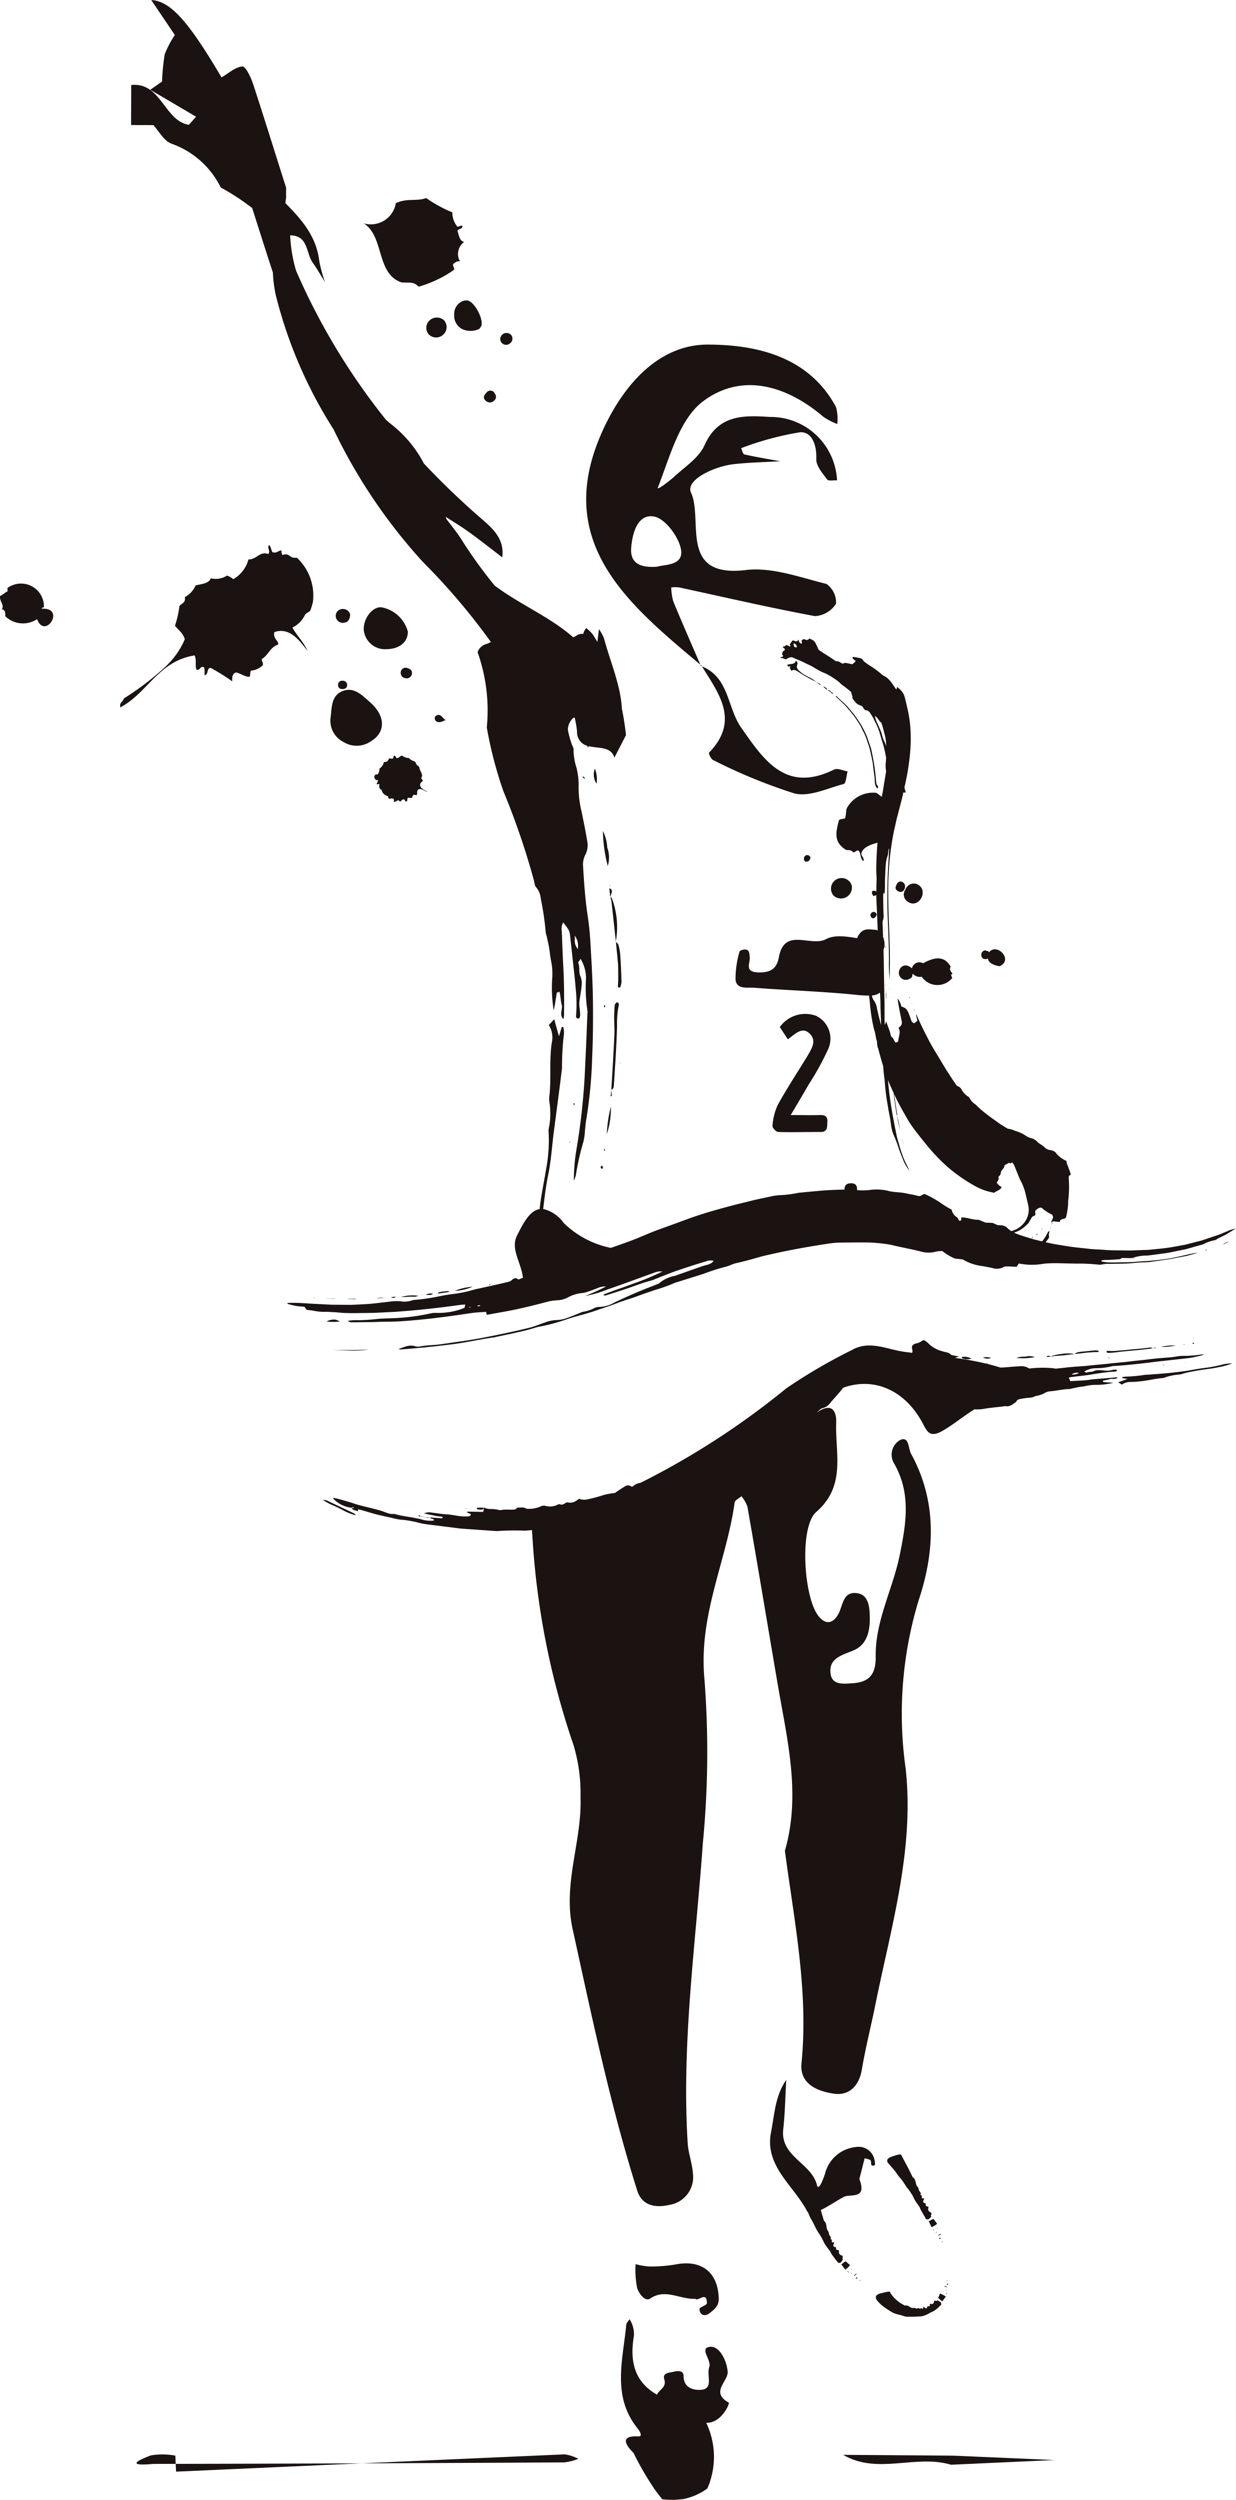 <svg xmlns="http://www.w3.org/2000/svg" xmlns:xlink="http://www.w3.org/1999/xlink" width="107.275" height="216.857" viewBox="0 0 107.275 216.857"><defs><clipPath id="a"><rect width="107.275" height="216.857" fill="none"></rect></clipPath></defs><g clip-path="url(#a)"><path d="M38.326,26.377a1.763,1.763,0,0,1-1.421.038,1.3,1.3,0,0,1-.749-1.282A1.19,1.19,0,0,1,36.808,24a.849.849,0,0,1,.476-.093c.611.046,1.481,1.679,1.208,2.248a1.55,1.55,0,0,1-.167.225" transform="translate(3.265 2.158)" fill="#1a1311"></path><path d="M35.475,25.505a.881.881,0,0,1-.051,1.228.905.905,0,0,1-1.3-.029.882.882,0,0,1,.121-1.215.929.929,0,0,1,1.232.016" transform="translate(3.064 2.281)" fill="#1a1311"></path><path d="M39.386,31.208c.185.24.3.5.011.752a.517.517,0,0,1-.769-.058c-.217-.229-.076-.45.111-.64a.417.417,0,0,1,.647-.055" transform="translate(3.478 2.806)" fill="#1a1311"></path><path d="M40.784,26.682a.512.512,0,0,1-.157.741.505.505,0,0,1-.616-.8.551.551,0,0,1,.773.06" transform="translate(3.595 2.392)" fill="#1a1311"></path><path d="M26.312,57.325c.118-.862.035-1.906,1.01-2.318,1.01-.428,1.741.352,2.42.953,1.364,1.2,1.376,2.615.049,3.405a2.153,2.153,0,0,1-2.329.057,2.065,2.065,0,0,1-1.15-2.1" transform="translate(2.375 4.956)" fill="#1a1311"></path><path d="M30.909,51.953a1.85,1.85,0,0,1-1.954-1.709c-.026-.97.741-1.96,1.5-1.932a2.923,2.923,0,0,1,2.327,2.105c.029.9-.738,1.532-1.872,1.535" transform="translate(2.615 4.363)" fill="#1a1311"></path><path d="M27.982,48.961c-.039.431-.212.672-.594.686a.6.6,0,1,1-.008-1.194.62.62,0,0,1,.6.508" transform="translate(2.413 4.375)" fill="#1a1311"></path><path d="M32.4,53.13c.292.07.518.224.475.519a.464.464,0,0,1-.593.378.449.449,0,0,1-.384-.439.428.428,0,0,1,.5-.458" transform="translate(2.88 4.798)" fill="#1a1311"></path><path d="M27.7,54.574c-.034.251-.229.319-.446.309a.338.338,0,0,1-.341-.406c.02-.251.216-.333.436-.316a.372.372,0,0,1,.351.413" transform="translate(2.431 4.891)" fill="#1a1311"></path><path d="M35.581,57.3a2.236,2.236,0,0,1-.437.191c-.215.045-.438.017-.524-.219A.3.3,0,0,1,34.659,57c.266-.226.476-.1.662.129a1.591,1.591,0,0,0,.234.208l.026-.031" transform="translate(3.125 5.136)" fill="#1a1311"></path><path d="M14.3,196.775q16.863-.759,33.729-1.5a3.651,3.651,0,0,1,1.19.39,5.14,5.14,0,0,1-1.21.307q-17.831.1-35.663.132c-.111,0-3.11.342-.233-.739a6.063,6.063,0,0,1,2.125.02q.031.7.063,1.389" transform="translate(0.981 17.633)" fill="#1a1311"></path><path d="M76.483,196.172c-3.078-.923-6.36.894-9.366-.859l9.235.068c.22,0,.44.008.662.017l8.457.365q-4.489.2-8.988.409" transform="translate(6.061 17.637)" fill="#1a1311"></path><path d="M68.718,171.309a3.071,3.071,0,0,0-2.649,2.309c-.4,1.224-.631,1.273-.687,1.03-.448-1.954-3.2-2.485-2.939-4.867.155-1.427.181-2.869.264-4.3-.965,1.362-1.021,3.008-1.325,4.55-.575,2.915,1.966,4.616,3.115,6.812a.348.348,0,0,0,.088.108c.068.157.124.316.2.469a8.861,8.861,0,0,1,.449.849,3.157,3.157,0,0,0,.307.521c.1.158.2.317.285.48s.146.317.237.468c.137.2.281.4.436.591.01.013.017.028.026.043a2.31,2.31,0,0,0,.12.224,6.882,6.882,0,0,0,.451.6c.069.076.061.213.335.14.119-.154.262-.319.154-.322-.032,0,.02-.062.017-.084-.011-.075.027-.182-.055-.207-.191-.057-.3-.169-.266-.371.013-.068-.015-.113-.112-.113s-.134-.043-.138-.1.019-.15-.083-.161c-.17-.017-.191-.118-.122-.262.032-.065.085-.146-.017-.138-.179.013-.171-.067-.142-.157.015-.047-.017-.071-.041-.1s-.093-.011-.078-.044c.1-.221-.144-.288-.138-.466a.4.4,0,0,0-.1-.246c-.179-.255-.039-.617-.316-.838-.011-.01-.01-.023-.014-.034-.048-.137-.09-.277-.129-.418s-.085-.279-.119-.421l-.023-.084c.656-.317,1.436-.843,2-1.143.53-.279,2.047.268,1.343-1.544.119-.467.288-1.133.457-1.8a3.792,3.792,0,0,1,.461.13c.217.093-.082.673.416.464.06-.025,0-.456-.08-.666a1.4,1.4,0,0,0-1.584-.9" transform="translate(5.535 14.943)" fill="#1a1311"></path><path d="M56.142,184.037c.026.594.524.652.871.366.371-.306.813-.582.8-1.269-.058-2.279-1.488-3.415-3.779-2.957a12.623,12.623,0,0,1-2.272.17,6.323,6.323,0,0,1-1.166-.2,8.1,8.1,0,0,0,.136,2.084c.134.413.668,1.21,1.128.9,1.328-.9,2.537.081,3.932.021.185.281,1.007-.724.988.386,0,.171-.642.343-.636.5" transform="translate(4.569 16.262)" fill="#1a1311"></path><path d="M58.692,189.062c-.1-1.039-.738-2.221-1.518-2.147-1.009.095.145,1.142-.079,1.756-.24.661.313,1.707-.485,1.936-.36.1-1.754.152-1.746-1.175,0-.473-.5-.44-.837-.357-.37.089-1.014.076-.837.657.222.728-.451.882-.629,1.333-2.031-1.144-2.356-3-2.011-5.059a2.362,2.362,0,0,0-.372-1.483c-.1.159-.273.312-.288.479-.287,3.067-1.267,6.213.99,9,.161.2.468.7.078.684-2.174-.117-.464,1.374-.425,1.459a25.429,25.429,0,0,0,1.682,2.923c.238.376.528.719.8,1.074a9.769,9.769,0,0,0,1.1.046c.122,0,.756-.076.643-.046a5.389,5.389,0,0,0,2.172-.937,6.849,6.849,0,0,0-.1-5.7c1.305.065,2.069-1.683,1.956-1.748-1.646-.926-.015-1.843-.094-2.705m-2.949,3.257a3.948,3.948,0,0,0-.558-.262,3.948,3.948,0,0,1,.558.262,2.586,2.586,0,0,1,.707.585,2.586,2.586,0,0,0-.707-.585m.776.678a2.583,2.583,0,0,1,.23.366,2.583,2.583,0,0,0-.23-.366" transform="translate(4.464 16.663)" fill="#1a1311"></path><path d="M71.4,88.781v0l.121.6c.052.206.108.427.171.68-.047-.258-.092-.483-.137-.691a3.647,3.647,0,0,0-.156-.592h0Z" transform="translate(6.447 8.017)" fill="#1a1311"></path><rect width="0.008" height="0.482" transform="translate(78.28 98.766) rotate(-15.945)" fill="#1a1311"></rect><path d="M70.545,78.907a1.766,1.766,0,0,0,.008.665c0-.309-.005-.487-.008-.665" transform="translate(6.368 7.126)" fill="#1a1311"></path><path d="M70.488,75.459c-.015-.114-.026-.2-.038-.278-.022.189-.022.189.038.278" transform="translate(6.361 6.789)" fill="#1a1311"></path><rect width="0.006" height="0.326" transform="translate(76.734 80.479)" fill="#1a1311"></rect><rect width="0.202" height="0.006" transform="translate(77.22 85.912) rotate(-89.069)" fill="#1a1311"></rect><path d="M72.175,91.83v-.016l-.014-.026Z" transform="translate(6.516 8.289)" fill="#1a1311"></path><path d="M70.519,78.331l-.011.046.016.1a.3.3,0,0,0,.007-.052.855.855,0,0,0-.012-.09" transform="translate(6.367 7.074)" fill="#1a1311"></path><path d="M70.842,79.355l-.005-.05-.009.044.014.059Z" transform="translate(6.396 7.161)" fill="#1a1311"></path><path d="M70.414,74.657l0-.048-.024-.009a.344.344,0,0,0,0,.05c0,.007.01,0,.015.007" transform="translate(6.357 6.737)" fill="#1a1311"></path><path d="M67,55.862a6.229,6.229,0,0,1,.533.54l.576.695c.169.249.337.5.5.754.11.173.188.365.281.548s.184.367.259.559.131.391.2.587a4.3,4.3,0,0,1,.173.593q.095.446.191.892c.056.3.075.606.118.908.019.152.04.3.064.452l.029.461a.847.847,0,0,0,.22.562c.08-.155.086-.167.015-.25a.482.482,0,0,1-.111-.282c-.016-.165-.041-.327-.047-.491a18.449,18.449,0,0,0-.3-1.963c-.038-.179-.069-.36-.118-.534l-.177-.517-.179-.516-.229-.494-.038-.077-.178-.334c-.056-.112-.136-.212-.2-.318-.141-.207-.28-.414-.421-.624-.136-.161-.274-.323-.411-.486l-.2-.241c-.072-.077-.152-.149-.226-.225-.107-.106-.221-.2-.333-.3-.055-.05-.109-.1-.161-.155a2.018,2.018,0,0,1-.164-.157.156.156,0,0,0-.155-.062.774.774,0,0,0,.068.081l.218.2c.069.069.138.135.212.2" transform="translate(6.005 5.001)" fill="#1a1311"></path><path d="M63.468,52.59c-.032.005-.043.005-.048.01a.1.1,0,0,0-.033.034c-.064.159-.209.2-.4.221a2.29,2.29,0,0,0-.289.055c-.012,0-.019.022-.035.044l.094.12c.081.012.129-.065.192.01l-.074.1c.057.086.1.165.158.262.177-.147.361-.062.543.049.039.024.077.051.117.076.173.11.34.228.52.322.218.123.438.242.66.361a.349.349,0,0,0,.074.039,1.2,1.2,0,0,1,.4.242c.053.039.106.077.16.113.01.008.029,0,.067,0-.031-.033-.049-.067-.074-.076a2.249,2.249,0,0,1-.517-.327,2.912,2.912,0,0,0-.461-.267,2.188,2.188,0,0,1-.207-.108,2.108,2.108,0,0,1-.2-.112,3.177,3.177,0,0,1-.367-.277c-.191-.159-.306-.331-.216-.554a.294.294,0,0,0-.068-.336" transform="translate(5.659 4.749)" fill="#1a1311"></path><path d="M65.834,54.9h0" transform="translate(5.945 4.957)" fill="#1a1311"></path><path d="M66.229,55.165c.038.034.083.062.124.093a.1.1,0,0,0-.029-.1,1.146,1.146,0,0,1-.214-.169c-.086-.094-.124-.1-.276-.094a.271.271,0,0,1,.093.027,3.452,3.452,0,0,1,.3.242" transform="translate(5.945 4.957)" fill="#1a1311"></path><path d="M65.83,54.9h0" transform="translate(5.945 4.957)" fill="#1a1311"></path><path d="M65.561,54.6c0,.027-.01.038-.007.043a1,1,0,0,0,.073.078l.228.2c0-.188-.173-.222-.294-.316" transform="translate(5.92 4.931)" fill="#1a1311"></path><path d="M48.662,86.7h0v0" transform="translate(4.394 7.83)" fill="#1a1311"></path><path d="M48.89,86.873c.109-1.7.23-3.4.271-5.1a8.349,8.349,0,0,1,.136-1.72c.023-.1.073-.237-.153-.317-.058.072-.176.153-.184.242-.034.362-.049.727-.05,1.09,0,.484.038.968.019,1.45-.071,1.606-.164,3.21-.268,4.817.225-.083.217-.285.229-.459" transform="translate(4.394 7.2)" fill="#1a1311"></path><path d="M49.4,75.987a3.95,3.95,0,0,0-.156-.8c-.027-.094-.136-.167-.214-.246q.09.937.179,1.87c0,.031.008.06.009.09.008.391.015.785.013,1.178,0,.241-.02.483-.027.725a.1.1,0,0,0,.033.076c.022.016.06.011.155.023a1.758,1.758,0,0,0,.121-.478q-.028-1.22-.112-2.438" transform="translate(4.427 6.767)" fill="#1a1311"></path><path d="M48.371,67.559a3.6,3.6,0,0,0-.378-1.446,12.754,12.754,0,0,0,.423,3.041,2.531,2.531,0,0,0-.045-1.6" transform="translate(4.334 5.97)" fill="#1a1311"></path><path d="M49.025,74.9l-.005.027,0,0,.012.012,0-.025,0-.017" transform="translate(4.426 6.764)" fill="#1a1311"></path><path d="M48.722,71.479c-.014-.044-.094-.07-.143-.1a1.917,1.917,0,0,1,.1.339q.193,1.753.384,3.505a7.1,7.1,0,0,0-.342-3.74" transform="translate(4.387 6.445)" fill="#1a1311"></path><path d="M48.577,71.373h0v0Z" transform="translate(4.387 6.445)" fill="#1a1311"></path><path d="M48.305,90.435a7.218,7.218,0,0,0,.353-2.393,11.408,11.408,0,0,0-.353,2.393" transform="translate(4.362 7.95)" fill="#1a1311"></path><path d="M47.507,62.46a2.56,2.56,0,0,0-.142-1.307,1.409,1.409,0,0,0,.142,1.307" transform="translate(4.269 5.522)" fill="#1a1311"></path><path d="M47.8,92.872l.116.171c.036-.04.106-.084.1-.122a.653.653,0,0,0-.083-.2l-.135.152" transform="translate(4.316 8.373)" fill="#1a1311"></path><path d="M46.557,61.987c.007-.024.027-.059.017-.07-.047-.055-.1-.1-.155-.154-.011.023-.023.045-.041.083l.179.141" transform="translate(4.188 5.577)" fill="#1a1311"></path><path d="M48.508,70.678l-.005,0,.082.76c.045-.141.095-.279.131-.422a.262.262,0,0,0-.207-.334" transform="translate(4.38 6.382)" fill="#1a1311"></path><path d="M48.577,71.373h0v0" transform="translate(4.387 6.445)" fill="#1a1311"></path><path d="M48.1,91.566c.024-.008.069-.017.068-.024a.883.883,0,0,0-.026-.128.281.281,0,0,0-.067.021.922.922,0,0,0,.025.131" transform="translate(4.341 8.255)" fill="#1a1311"></path><path d="M48.712,87.26l-.047-.55c-.016.183-.034.365-.051.548Z" transform="translate(4.39 7.83)" fill="#1a1311"></path><path d="M48.662,86.706v0" transform="translate(4.394 7.83)" fill="#1a1311"></path><path d="M45.376,90.914a1.03,1.03,0,0,0,.025-.123l-.074.12c.017,0,.048.008.049,0" transform="translate(4.093 8.199)" fill="#1a1311"></path><path d="M48.174,79.971l-.112.06.063.129c.022-.014.061-.027.062-.043a.837.837,0,0,0-.013-.146" transform="translate(4.34 7.222)" fill="#1a1311"></path><path d="M48.582,70.383l-.017,0L48.5,70.7l0,0Z" transform="translate(4.38 6.355)" fill="#1a1311"></path><path d="M45.661,87.8a.883.883,0,0,0,.014.153c.022-.014.063-.028.064-.046a.953.953,0,0,0-.014-.156c-.023.016-.063.032-.064.049" transform="translate(4.123 7.924)" fill="#1a1311"></path><path d="M49.4,84.605l-.019-.077-.039.069Z" transform="translate(4.456 7.633)" fill="#1a1311"></path><path d="M26.554,109.221l.376.02c.318.017.633.06.953.07l.53.015.531-.005,1.063-.013c.709-.012,1.416-.062,2.126-.092,1.92-.129,3.838-.338,5.749-.606.131-.021.263-.021.436-.033l-.068.285a5.8,5.8,0,0,1-2.03.436c-.181.013-.362,0-.544.005a1.569,1.569,0,0,0-.329.033,18.438,18.438,0,0,1-3.569.436c-.367.016-.738.017-1.1.057-.523.061-1.049.095-1.579.108a4.72,4.72,0,0,0-.978.057.5.5,0,0,0,.387.126l1.218-.014.611-.005.608-.023c.553-.024,1.11,0,1.663-.041,2.067-.129,4.12-.4,6.163-.707.456-.073.907-.085,1.351-.116.025.094.043.164.068.256l1.194-.215c1.306-.22,2.591-.531,3.865-.866a4.509,4.509,0,0,1,1.011-.179,2.092,2.092,0,0,0,.971-.255,3.169,3.169,0,0,1,1.235-.375,1.628,1.628,0,0,0,.4-.086c.3-.1.6-.209.9-.326a1.573,1.573,0,0,1,.764-.156,17.9,17.9,0,0,1-1.818.825,10.137,10.137,0,0,0,1.957-.569c1.405-.486,2.788-1,4.178-1.5a1.274,1.274,0,0,1,.578-.052,21.9,21.9,0,0,1-2.556,1.057c-.836.326-1.707.588-2.594.963.108.035.166.075.2.063.656-.208,1.309-.415,1.956-.635s1.277-.474,1.942-.644a1.932,1.932,0,0,0,.258-.084c.648-.259,1.289-.521,1.946-.758.874-.3,1.762-.584,2.647-.852a1.117,1.117,0,0,1,.652-.036.951.951,0,0,1-.579.343c-.283.076-.559.169-.835.267l-1.966.693a2.858,2.858,0,0,0-1.336.628.677.677,0,0,1-.236.113l-.506.2c-1.053.4-2.077.859-3.094,1.335a2.882,2.882,0,0,1-1.421.419.849.849,0,0,0-.389.1,3.089,3.089,0,0,1-.97.319,1.986,1.986,0,0,0-.381.145c-.383.15-.764.313-1.158.439a2.549,2.549,0,0,1-.741.13,3.139,3.139,0,0,0-1.01.207c-.483.161-.952.364-1.45.482-1.324.322-2.663.6-4.017.859-.609.11-1.215.219-1.832.3l-1.776.255c-.611.09-1.222.068-1.834.2a.959.959,0,0,1-.409-.036,1.272,1.272,0,0,0-.7.005c-.225.059-.437.146-.654.225-.012,0-.009.029-.013.046a.951.951,0,0,0,.135.01c1.493-.109,2.98-.257,4.448-.446,1.232-.149,2.435-.436,3.65-.6.093-.013.183-.043.276-.062l1.216-.255,1.2-.273c.2-.047.407-.111.611-.167s.4-.13.606-.169a16.053,16.053,0,0,0,2.359-.625c.8-.281,1.642-.454,2.449-.732.713-.246,1.43-.473,2.127-.746.484-.19.99-.317,1.476-.5.569-.213,1.138-.407,1.712-.6a13.941,13.941,0,0,0,1.7-.616,1.085,1.085,0,0,1,.131-.038l2.314-.725a18.22,18.22,0,0,1,1.915-.615,3.615,3.615,0,0,0,.5-.172,2.968,2.968,0,0,1,.376-.133c.476-.1.94-.226,1.4-.35s.923-.27,1.393-.369c1.727-.4,3.463-.716,5.215-.977a8.191,8.191,0,0,1,1-.1q1.143-.015,2.282-.012a10.952,10.952,0,0,1,1.136.061,10.763,10.763,0,0,1,1.122.158c.833.206,1.677.347,2.5.559a2.484,2.484,0,0,0,1.216.053,2.082,2.082,0,0,1,.692-.081,4.663,4.663,0,0,0,1.086.647l.69.078a4.146,4.146,0,0,0,1.631.565c.3.053.6.106.916.171a1.273,1.273,0,0,0,.9-.029c.119-.111.353-.114.685-.094.181.012.354.014.543.022.063-.1.122-.193.182-.286a5.81,5.81,0,0,0,1.946.057,4.852,4.852,0,0,1,.72-.07c.262-.013.544-.017.838-.009.507.013,1.006.029,1.524.033a15.476,15.476,0,0,1,1.871.088,1.091,1.091,0,0,0,.373-.024,2.724,2.724,0,0,1,.695-.039c.3-.011.612-.013.917-.019s.629-.013.941-.045.626-.058.951-.067c.208-.009.417-.015.621-.039l.614-.085c.271-.036.538-.082.809-.116.395-.056.784-.144,1.174-.214l.584-.11.574-.155c.131-.036.251-.086.376-.13-.214.035-.424.072-.628.116s-.4.095-.593.134c-.5.111-1.005.233-1.522.307s-1.041.125-1.567.17c-.388.019-.773.048-1.16.075-.372.035-.745.033-1.119.04s-.75.021-1.126.009a4.44,4.44,0,0,1-.576-.071c-.045-.009-.1-.088-.057-.1a1.532,1.532,0,0,1,.353-.041c.426,0,.856-.04,1.268-.069.062-.038.1-.1.168-.1.15,0,.3,0,.454.007.1,0,.2,0,.3,0,.036,0,.072,0,.108,0h0l-.012.005.034-.007h-.01a3.523,3.523,0,0,1,1.2-.214l.254-.017.252-.033.5-.067c.334-.049.671-.079,1-.143l.983-.2c.162-.035.327-.061.488-.1l.48-.136c.33-.094.657-.191.99-.279a3.458,3.458,0,0,1,.994-.355.6.6,0,0,0,.2-.088,1.2,1.2,0,0,1,.275-.148c.1-.051.2-.1.311-.152.225-.11.424-.241.627-.363.131-.079.253-.159.433-.274-.218.063-.39.1-.546.161l-.86.36c-.293.1-.592.2-.888.3l-.648.219-.665.168-.667.171c-.221.064-.452.086-.679.132a15.7,15.7,0,0,1-1.574.239l-.837.085c-.279.033-.564.027-.846.043l-.848.033c-.285.005-.57-.007-.855-.008-.462-.007-.925,0-1.39-.04s-.93-.043-1.4-.094c-.657-.075-1.317-.129-1.976-.241l-.97-.156c-.286-.05-.57-.116-.853-.179.078-.1.16-.2.236-.3a.319.319,0,0,0,.045-.3.327.327,0,0,1,.017-.167c.013-.072.029-.142.044-.212a.34.34,0,0,0-.181.176,3.23,3.23,0,0,1-.469.73c-.252-.059-.5-.119-.751-.186q-.471-.136-.933-.286a6.378,6.378,0,0,1-.753-.283,2.567,2.567,0,0,0,1.066-.648,1.045,1.045,0,0,0,.166-.152c.107-.161.2-.338.3-.5a.3.3,0,0,1,.189-.152c.125-.024.153-.118.125-.273a.283.283,0,0,1,.037-.216c.043-.061.125-.086.179-.138a.379.379,0,0,1,.339-.08,3.294,3.294,0,0,0,.909.594c.085.148.093.236.068.3a2.528,2.528,0,0,1-.124.263c-.019.035,0,.084.063.164v0c-.014-.087.019-.131.084-.142a.288.288,0,0,1,.075,0c.13.014.265.036.391.047.049,0,.114.014.117-.023.01-.194.2-.208.355-.252.1-.027.172-.071.191-.172a6.36,6.36,0,0,0,.17-1.16c0-.1,0-.2.01-.289A9.631,9.631,0,0,0,90.7,97.74a1.037,1.037,0,0,1,0-.268c.007-.046.026-.087.07-.1.114-.023.117-.133.029-.3a6.909,6.909,0,0,0-.27-.719c-.023-.038,0-.061-.009-.095s-.021-.083-.037-.146a2.31,2.31,0,0,1-.962-.762.936.936,0,0,0-.444-.171.86.86,0,0,1-.5-.259,2.82,2.82,0,0,0-.373-.271,1.439,1.439,0,0,1-.219-.167,1.1,1.1,0,0,0-.55-.337,1.419,1.419,0,0,1-.5-.232,3.257,3.257,0,0,0-.524-.275c-.188-.081-.348-.11-.539-.2a1.692,1.692,0,0,0-.377-.1.118.118,0,0,0-.069,0c-.108-.064-.216-.129-.326-.191-.149-.1-.305-.184-.45-.292-.435-.309-.885-.628-1.33-.983l-.288-.243-.278-.261a2.072,2.072,0,0,0-.149-.144,1.447,1.447,0,0,1-.52-.565.326.326,0,0,0-.132-.125,1.667,1.667,0,0,1-.545-.576.575.575,0,0,0-.342-.317.289.289,0,0,1-.144-.124l-.3-.437-.334-.517c-.1-.152-.194-.293-.293-.455l-.3-.495c-.387-.671-.835-1.338-1.2-2.063-.147-.3-.309-.594-.456-.9-.2-.408-.39-.824-.576-1.246l-.028.008.059.276.061.267-.246.213a.314.314,0,0,1-.287-.253c-.077-.214-.147-.431-.241-.64a1.1,1.1,0,0,0-.233-.374,1.421,1.421,0,0,0-.384-.177,1.581,1.581,0,0,0-.33-.7c.089.636.216,1.265.346,1.894a.7.7,0,0,1,.008.364c-.035.1-.162.193-.268.312.221.331.013.714-.022,1.09-.011.109-.1.165-.246.149-.144-.152-.149-.372-.355-.492-.022-.012-.024-.044-.032-.068-.025-.09-.048-.183-.073-.275,0-.045-.005-.089-.008-.135v.108c-.012-.044-.023-.087-.038-.13-.092-.253-.183-.506-.3-.828-.044.137-.065.2-.086.27l-.04,0c0-.167-.011-.333-.013-.5,0-.421,0-.844,0-1.263l-.046-2.369c-.019-.963-.021-1.933-.063-2.918L74.539,75.6a1.032,1.032,0,0,1,.017-.324,1.183,1.183,0,0,0,.059-.618c-.012-.518-.027-1.034-.025-1.548a2.184,2.184,0,0,1,.027-.25l.1.076c.008-.172.014-.324.021-.473.005-.378,0-.758.025-1.134.014-.287.022-.579.047-.866a2.985,2.985,0,0,1,.168-.828,1.878,1.878,0,0,0,.05-.328c.011-.088.027-.177.041-.265l.039-.009c-.032.4-.036.81-.068,1.215a48.245,48.245,0,0,0-.033,5.39l.055,1.514c.015.5.024,1.042.025,1.54a12.041,12.041,0,0,0,.058,1.6c.008.053,0,.116.01.274,0-.874.021-1.638.015-2.425-.017-1.526-.117-2.972-.134-4.416-.011-.814-.023-1.626.026-2.429a24.452,24.452,0,0,1,.413-3.546c.045-.245.1-.487.158-.731s.1-.487.17-.727l.393-1.514c.053-.2.1-.414.141-.623a1.334,1.334,0,0,0,.209.01c-.038-.156-.087-.3-.111-.456a21.5,21.5,0,0,0,.44-2.5,14.205,14.205,0,0,0,.068-2.736,11.768,11.768,0,0,0-.185-1.315c-.1-.439-.193-.873-.307-1.291a1.232,1.232,0,0,0-.326-.57A3.615,3.615,0,0,0,75.8,55c-.022.082-.04.152-.058.215a.5.5,0,0,1-.078-.07c-.088-.144-.185-.286-.285-.419a2.331,2.331,0,0,0-.327-.395,1.347,1.347,0,0,0-.412-.293.8.8,0,0,1-.171-.119,7.546,7.546,0,0,0-.918-.691,5.754,5.754,0,0,1-.487-.329.929.929,0,0,1-.28-.289c-.011-.024-.093-.063-.14-.094-.241-.058-.467-.085-.675-.122-.086.077-.024.166.124.267.093.063.119.114.074.154l-.259.224c-.226-.06-.434-.089-.619-.129-.083.026-.14.05-.22.082-.123-.072-.209-.126-.31-.177a.442.442,0,0,0-.257-.032c-.33-.23-.665-.454-1.011-.661-.124-.076-.242-.161-.364-.242a.461.461,0,0,1-.2-.227c-.072-.173-.158-.348-.25-.522a.38.38,0,0,0-.108-.119,1.418,1.418,0,0,0-.4-.213c-.084.166-.257.154-.471.045l-.188.12c.01.107.017.194.025.288-.268-.052-.231-.214-.317-.367l-.058.138c-.154.058-.3-.037-.435-.06l-.258.36c.02.023.047.044.055.065s.016.067,0,.086-.064.016-.107-.008a.543.543,0,0,0-.266-.1c-.037.057-.063.121-.177.116-.037,0-.068.038-.113.067.049.036.083.058.111.082.108.1.113.182,0,.24a.214.214,0,0,0-.134.186c0,.053-.011.107-.014.138.039.058.084.1.081.126s-.05.056-.083.077-.142-.011-.138.09a1.44,1.44,0,0,1,.218.031,1.5,1.5,0,0,1,.213.1c.09-.051.191-.094.289-.144a.437.437,0,0,1,.41.009c.089.043.183.082.275.12.168.065.331.14.5.214s.319.165.486.236c.119.053.237.11.351.174l.337.2a5.544,5.544,0,0,0,.612.322,2.858,2.858,0,0,1,.3.125l.346.191.33.216a3.122,3.122,0,0,1,.615.5.6.6,0,0,0,.073.053,9.692,9.692,0,0,1,.775.612,1.238,1.238,0,0,0,.121.39c-.078.145.084.282.2.437a1.278,1.278,0,0,0,.2.2.856.856,0,0,0,.239.118.453.453,0,0,1,.3.239.325.325,0,0,0,.236.2c.183,0,.314.154.412.346l.017.005c.075.12.144.245.215.367.027.058.046.12.076.174a4.788,4.788,0,0,1,.256.527,4.637,4.637,0,0,1,.2.546c.089.3.18.606.269.9.069.2.111.4.16.607s.086.412.126.617c0,.13-.011.259-.017.389a2.322,2.322,0,0,0,.01.729.769.769,0,0,1-.021.266c-.083.51-.166,1.017-.25,1.532-.047.254-.088.51-.144.764s-.116.519-.173.778a1.158,1.158,0,0,0-.026.536l.176-.17a2.676,2.676,0,0,1-.046.671,22.254,22.254,0,0,0-.321,2.933c-.015.315-.032.633-.036.95a7.937,7.937,0,0,0,.021.941,3.8,3.8,0,0,1,0,.4c-.008.406-.023.81-.021,1.216,0,.154,0,.307.01.46.019.384.037.769.055,1.151q.029.782.06,1.565l.044.99a1.619,1.619,0,0,0-.671-.222c-1.289-.184-2.865-.65-3.848-.123-1.339.719-3.608-1.057-4.1,1.548-.19.994-.674,1.366-1.768,1.343-1.3-.026-.69-.829-.768-1.365-.044-.3-.012-.635-.442-.621-.156,0-.428.095-.446.185a8.411,8.411,0,0,0-.343,2.443c.1.858,1.036.643,1.623.689,2.9.228,5.82.311,8.717.6a10.986,10.986,0,0,0,1.245.08c.034.263.069.528.088.795a14.323,14.323,0,0,0,.351,2.141,4.294,4.294,0,0,1,.158.677c.01.172.113.321.1.491a1.419,1.419,0,0,0,.1.5c.136.5.271,1.014.434,1.522.014.192.026.384.047.576.029.3.084.611.1.908.025.353.064.7.109,1.055s.112.7.167,1.047c.037.265.1.526.147.788s.088.524.117.788a3.338,3.338,0,0,0,.247.867,9.956,9.956,0,0,1,.433,1.156c.106.3.23.6.346.9a3.3,3.3,0,0,0,.242.508c.09.157.192.3.34.529-.112-.25-.172-.408-.25-.554a6.116,6.116,0,0,1-.424-1.007c-.134-.338-.216-.7-.324-1.049-.037-.125-.074-.252-.106-.379l-.08-.387c-.061-.315-.131-.623-.182-.941A34.434,34.434,0,0,1,75,89.1c.056.135.112.269.168.4l.243.543.087.184c.021.181.038.363.062.543.068.479.126.961.218,1.43.012-.034.039-.07.034-.1-.088-.452-.143-.916-.213-1.375-.021-.132-.039-.265-.056-.4l.136.29.129.267.114.218.266.5c.19.338.379.676.576,1.011a9.239,9.239,0,0,0,.575.836c.279.374.571.738.868,1.1A16.426,16.426,0,0,0,80.1,96.574a14.091,14.091,0,0,0,2.514,1.753,5.517,5.517,0,0,0,.784.348,6.666,6.666,0,0,0,.834.209c.188-.186.5-.2.638-.493a2.137,2.137,0,0,1-.226-.154,1.527,1.527,0,0,1-.2-.224c.059-.156.212-.255.153-.423a.151.151,0,0,1,.07-.169.384.384,0,0,0,.134-.3c.036-.229.3-.328.31-.583,0-.021.037-.05.059-.073s.024-.028.035-.028c.13,0,.265-.227.39-.113.019.016.068,0,.1-.026l.07-.053a.822.822,0,0,1,.212.3c.094.227.182.45.275.675a6.115,6.115,0,0,0,.251.59,4.386,4.386,0,0,1,.382.925c.094.375.183.747.263,1.112a1.825,1.825,0,0,1-.2,1.462,2.067,2.067,0,0,1-1.031.833c-.063.025-.131.046-.2.067a1.429,1.429,0,0,1-.348-.269.741.741,0,0,0-.408-.22,2.816,2.816,0,0,0-.433-.026l-.446-.2-.6-.02-.629-.258c-.409.058-1.077-.245-1.5-.183a.721.721,0,0,1,.008.215c-.011.041-.068.065-.189.053a.631.631,0,0,1-.039-.076.423.423,0,0,0-.156-.226.988.988,0,0,1-.447-.654,8.071,8.071,0,0,1-.954-.585,9.126,9.126,0,0,0-1.4-.778,1.108,1.108,0,0,0-.141.057c-.292.172-.286.152-.671.055-.257-.065-.531-.1-.792-.162-.455-.1-.932-.087-1.391-.176a4.319,4.319,0,0,0-1.825-.107,2.114,2.114,0,0,1-.293.016,4.558,4.558,0,0,1-.743-.014c.023-.3-.06-.567-.458-.589-.5-.027-.629.215-.632.546-.573,0-1.145.037-1.717.064-.762.069-1.526.136-2.284.215a.556.556,0,0,0-.072.013,9.682,9.682,0,0,1-1.58.193,4.7,4.7,0,0,0-.784.118l-1.26.269-1.243.305c-.566.136-1.124.286-1.68.439s-1.111.307-1.655.483c-.434.138-.865.282-1.291.435l-1.271.467-1.305.471c-.63.227-1.232.5-1.844.747-.752.3-1.522.567-2.287.837a8.178,8.178,0,0,1-4.09-2.153,3.027,3.027,0,0,0-1.791-1.225c0-.035.014-.069.017-.1.114-.978.23-1.949.435-2.923.238-1.171.31-2.374.462-3.563.227-1.73.458-3.464.672-5.2.017-.148.041-.3.05-.445a24.408,24.408,0,0,1,.172-2.971,2.015,2.015,0,0,0-.062-.585l-.125-.009-.251.817-.41-1.481-.47.509a1.982,1.982,0,0,1,.268,1.486c-.249,1.551-.04,3.118-.217,4.67a1.816,1.816,0,0,0-.009.448,6.408,6.408,0,0,1-.049,2.4.884.884,0,0,0-.009.268,13.483,13.483,0,0,1-.217,3.224c-.142.891-.329,1.772-.461,2.659-.041.268-.076.536-.1.807-.889.141-1.456,1.3-1.952,2.27-.611,1.192.351,2.341.5,3.687-.125.049-.252.1-.373.154-.106-.049-.183-.12-.269-.116a.485.485,0,0,0-.285.129.665.665,0,0,1-.393.2c-.8.2-1.6.362-2.4.546-.178.039-.358.07-.531.12a11.209,11.209,0,0,1-1.727.366c-.382.046-.763.108-1.142.18a17.67,17.67,0,0,1-2.215.337,1.067,1.067,0,0,0-.33.058,1.865,1.865,0,0,1-.928.07,3.808,3.808,0,0,0-.87.016l-1.342.157c-.448.052-.9.073-1.347.1-.3.012-.6.034-.894.032l-.894-.007c-.3,0-.6,0-.893-.014l-.891-.048c-.855-.026-1.7-.131-2.551-.1-.081,0-.181-.008-.16.088.237.058.469.129.709.17s.488.053.759.081c.064.082.138.177.2.262.207.038.39.037.562.075a4.5,4.5,0,0,0,1.079.1,3.577,3.577,0,0,1,.374.01m40.39-57.656a.436.436,0,0,1-.078-.035,1.935,1.935,0,0,1-.074-.215c-.008-.033.022-.063.035-.1a.413.413,0,0,1,.245.253c.035.073-.025.116-.128.093m7.694,8.1a4.051,4.051,0,0,1-.192-.59.88.88,0,0,0-.026-.092c-.029-.077-.053-.156-.086-.231l-.1-.225c-.068-.149-.136-.3-.2-.45a2.656,2.656,0,0,1-.135-.358c-.02-.067-.037-.132-.051-.2.01.008.022.011.033.019a1.285,1.285,0,0,1,.341.382c.069.124.134.1.192.2.128.328.2.7.3,1.05a3.471,3.471,0,0,1,.11.714c.007.088.009.179.012.269-.022-.07-.043-.138-.068-.207-.041-.1-.081-.191-.121-.285m-.6,23.291a1.592,1.592,0,0,0-.27-.733.918.918,0,0,1-.159-.34c-.01-.036-.019-.072-.028-.108a1.244,1.244,0,0,0,.708-.249c.022.408.044.814.039,1.225,0,.076.005.154.009.23q.026.675.053,1.349a.266.266,0,0,1-.025-.058c-.12-.438-.231-.877-.326-1.317M39.513,108.637a.392.392,0,0,1,.131.028,1.088,1.088,0,0,1-.172.068c-.032.007-.07-.016-.131-.033a1.075,1.075,0,0,1,.172-.063m-.711.142v.028l-.164.041-.005-.043Z" transform="translate(2.065 4.587)" fill="#1a1311"></path><path d="M70.8,67.312l-.008-.043.013-.048c0,.017.011.035.014.056l-.02.035" transform="translate(6.392 6.07)" fill="#1a1311"></path><path d="M37.407,103.718l.058,0a.513.513,0,0,1-.057.051l-.045-.02Z" transform="translate(3.374 9.366)" fill="#1a1311"></path><path d="M29.6,107.379c-.517.012-1.033.033-1.549.036L26.5,107.4l1.556.063a12.508,12.508,0,0,0,1.55-.081" transform="translate(2.393 9.697)" fill="#1a1311"></path><path d="M33.139,103.18a1.061,1.061,0,0,0,.277-.081,3.575,3.575,0,0,0-1.5.107c.4,0,.814-.044,1.223-.026" transform="translate(2.882 9.307)" fill="#1a1311"></path><path d="M36.2,102.739a4.5,4.5,0,0,0,1.538-.359,4.651,4.651,0,0,0-1.538.359" transform="translate(3.269 9.245)" fill="#1a1311"></path><path d="M26.756,104.991a1.356,1.356,0,0,0-.753.158,3.259,3.259,0,0,0,.341.041c.136,0,.273,0,.409,0,.1,0,.2-.016.395-.033a1.557,1.557,0,0,0-.391-.166" transform="translate(2.348 9.481)" fill="#1a1311"></path><path d="M35.009,102.812c-.07.014-.177.041-.121.124l.974-.144c-.131-.111-.274-.055-.395-.047a3.09,3.09,0,0,0-.458.067" transform="translate(3.149 9.276)" fill="#1a1311"></path><path d="M26.715,103.337v-.014c-.229,0-.458,0-.685-.021v.014c.227.017.456.017.685.021" transform="translate(2.351 9.328)" fill="#1a1311"></path><path d="M27.679,103.353c.227.014.455.016.683.017l0-.041c-.228.008-.456.013-.684.007Z" transform="translate(2.5 9.331)" fill="#1a1311"></path><path d="M31.539,103.162c-.159.022-.287.035-.428.047.275.1.275.1.428-.047" transform="translate(2.809 9.316)" fill="#1a1311"></path><path d="M30.054,103.3l.475-.029v-.031l-.475.028Z" transform="translate(2.714 9.323)" fill="#1a1311"></path><path d="M34.519,102.949a.72.72,0,0,0-.623.084c.282.005.437.035.623-.084" transform="translate(3.061 9.293)" fill="#1a1311"></path><path d="M33.622,103.01l.048,0-.014-.029Z" transform="translate(3.036 9.299)" fill="#1a1311"></path><path d="M38.953,102.261l.129-.086-.162.031Z" transform="translate(3.515 9.227)" fill="#1a1311"></path><path d="M39.068,102.177l.044-.009-.017-.009Z" transform="translate(3.528 9.225)" fill="#1a1311"></path><path d="M25.009,103.274c.009.005.033-.005.05-.01l-.027-.024-.057,0c.011.013.017.031.034.037" transform="translate(2.255 9.323)" fill="#1a1311"></path><path d="M39.092,102.165l.017.009.053-.078Z" transform="translate(3.53 9.22)" fill="#1a1311"></path><path d="M92.171,110.071c-.557.059-1.119.076-1.678.109a.875.875,0,0,0-.032-.095,1.733,1.733,0,0,0-.1-.2.891.891,0,0,1,.279-.065c.528-.073,1.058-.112,1.581-.2.3-.047.589-.1.884-.136a11.218,11.218,0,0,1,1.283-.13c.077,0,.169-.02.138-.147a.466.466,0,0,0-.132-.032c-.1.009-.2.029-.292.047a2.132,2.132,0,0,1-.336.055c-.263,0-.527-.046-.788-.047a.919.919,0,0,0-.431.075c-.2.108-.437.037-.639.14-.028.014-.1-.043-.2-.1a2.073,2.073,0,0,1,.879-.283,6.2,6.2,0,0,0,1.608-.194c.013-.005.032.005.048,0,1-.055,1.992-.167,2.99-.28.587-.085,1.18-.142,1.772-.209s1.184-.133,1.779-.2a9.562,9.562,0,0,0,1.341-.3c-.157-.008-.206-.016-.254-.012a9.688,9.688,0,0,1-1.634.122,2.978,2.978,0,0,0-.542.06c-.164.021-.326.051-.49.063-.483.045-.97.07-1.451.125q-.361.039-.721.087l-.722.075c-.433.043-.86.107-1.293.145s-.862.083-1.293.132-.864.076-1.294.123l-.645.067-.649.046c-.473.028-.946.083-1.415.134-.17.022-.341.037-.512.052-.086-.019-.176-.033-.27-.045a9.556,9.556,0,0,0-1.985.034.941.941,0,0,1-.142-.067,1.135,1.135,0,0,0-.657-.131c-.455.019-.909.06-1.366.1-.123.005-.245.009-.369.011-.386-.122-.773-.229-1.16-.325l.048-.041c-.012-.005-.028-.017-.035-.014-.022.013-.043.028-.064.044a27.4,27.4,0,0,0-2.724-.5l.348-.124c-.221-.041-.327-.058-.431-.082s-.216-.025-.273-.084c-.2-.206-.464-.188-.7-.278a2.634,2.634,0,0,1-1.271-.711,1.51,1.51,0,0,0-.221-.179.225.225,0,0,0-.305-.023,1.277,1.277,0,0,1-.558.237c-.274.086-.372.216-.3.5a.493.493,0,0,1,0,.305q-.36-.044-.72-.093c-1.46-.2-3-1.028-4.53-.142a46.773,46.773,0,0,0-5.685,3.322A68.4,68.4,0,0,1,53.2,119l-.012,0a1.2,1.2,0,0,0-.645.3l-.1.047a.491.491,0,0,0-.614-.026c-.3.172-.576.374-.866.565a5.971,5.971,0,0,0-.97.172,12.182,12.182,0,0,1-1.381.372,1.24,1.24,0,0,1-.747-.046,2.942,2.942,0,0,1-.409.266.93.93,0,0,1-.566.051c-.2-.04-.352.237-.6.185-.072-.014-.18-.049-.216-.024a1.492,1.492,0,0,1-1.178.125.663.663,0,0,0-.395.074,2.512,2.512,0,0,1-1.206.188c-.228-.171-.517-.088-.787-.1l-.173.157c-.431.065-.832-.034-1.24.059a.328.328,0,0,1-.172-.009,3.356,3.356,0,0,0-.746-.085,1.164,1.164,0,0,1-.551-.123v-.009l-.008.012h0l-.072.37-1.409-.022,0,.005c.007.172.326.1.334.277-.1.162-.289.134-.461.135-.569.019-1.115-.159-1.682-.184-.412-.023-.818-.1-1.226-.143a1.107,1.107,0,0,0-.691.064c.234.061.422.092.608.133l.51.107c.168.039.378-.013.529.124-.067.029-.1.058-.134.058-.1,0-.2-.012-.293-.02l-.69-.052c.007.166.346.059.327.269a2.7,2.7,0,0,1-1.036-.082,3.116,3.116,0,0,0-.458-.108c-.649-.14-1.321-.192-1.946-.387a1.4,1.4,0,0,1-.325,0,2.073,2.073,0,0,1-.3-.082c-.2-.067-.389-.15-.589-.208-.6-.172-1.208-.3-1.8-.461-.316-.077-.626-.2-.94-.29s-.629-.186-.947-.266c-.125-.032-.255-.055-.383-.082-.01.044-.023.064-.015.071a2.585,2.585,0,0,0,1.573.785l-.012.012.02,0-.005-.01a.159.159,0,0,1,.237.026l-.017-.005.023.01-.237-.021c.107.215.361.221.572.29,0-.073,0-.117,0-.159l.015.005-.015-.014c.132.033.265.062.4.1.394.112.784.237,1.184.34.438.11.884.208,1.327.3a4.718,4.718,0,0,0,.808.164,7.511,7.511,0,0,1,1.115.164c.216.033.422.109.637.15.293.063.589.1.885.135l.89.112,1.164.147c.194.023.39.053.584.069l.585.041,2.358.166a1.128,1.128,0,0,0,.182,0,21.8,21.8,0,0,1,2.311-.032c.12,0,.243-.015.364-.024.1-.007.2-.016.3-.026,0,.141.017.289.029.442a68.02,68.02,0,0,0,3.562,18.167,14.511,14.511,0,0,1,.62,4.537c.141,3.852-1.557,7.5-.685,11.465,1.675,7.614,3.258,15.241,5.605,22.683.428,1.355,1.634,1.51,2.8,1.24a2.435,2.435,0,0,0,2.035-2.737c-.063-.884-.4-1.749-.454-2.633-.539-8.708.705-17.329,1.315-25.981a82.12,82.12,0,0,0,.113-14.6c-.406-5.4,1.972-10.04,2.648-14.983.028-.2.387-.358.592-.534a3.09,3.09,0,0,1,.518.9c.9,5.147,1.754,10.3,2.634,15.45.816,4.766,2.018,9.512.626,14.373a.473.473,0,0,0,.011.178c.809,6.068,2.037,12.094,1.421,18.285-.182,1.832,1.452,2.448,2.839,2.641,1.282.178,2.164-.665,2.4-2.1.316-1.876.79-3.726,1.167-5.593,1.363-6.761,3.394-13.429,2.641-20.472a33.891,33.891,0,0,1,1.124-14.646c1.417-4.24,1.6-8.589-.665-12.71-.247-.451-.147-1.52-.919-1.2a1.46,1.46,0,0,0-.554,2.038c1.482,2.581,1.06,5.17.5,7.925-.6,2.979-2.142,5.74-2.093,8.833.024,1.51-.535,2.22-1.98,2.315-.774.05-1.779.194-1.929-.788-.209-1.365.951-1.628,1.988-2.062,1.253-.524,1.444-1.831,1.406-3.029-.022-.732-.112-1.744-1.014-1.917-1.357-.259-1.292,1.092-1.744,1.852-.5.833-1.118.848-1.7.106-1.276-1.619-1.669-7.73-.186-9.018,2.62-2.274,1.628-5.1,1.732-7.773.025-.629-.154-1.709-1.374-1.047-.09.049-.19.128-.285.18.038-.039.077-.079.118-.116.1-.094.232-.226.341-.243a1.191,1.191,0,0,0,.723-.514c.3-.336.6-.668.881-1.01.07-.084.136-.17.2-.254,2.643-.943,5.34.16,6.9,3.079.39.731.618,1.29,1.709.669.958-.544,1.835-1.294,2.789-1.873a3.8,3.8,0,0,0,.861-.049c.6-.111,1.207-.137,1.806-.233.422.092.669-.183.956-.366.05-.189.23-.228.394-.259.234-.041.475-.078.714-.1a1.085,1.085,0,0,0,.493-.112,1.1,1.1,0,0,1,.244-.064,2.245,2.245,0,0,0,.567-.2,1.117,1.117,0,0,1,.566-.184c.557-.047,1.1-.189,1.657-.194a1.157,1.157,0,0,0,.2-.048c.2-.041.394-.085.591-.12s.4-.05.6-.094a3.819,3.819,0,0,1,.854-.1,6.127,6.127,0,0,0,1.553-.183c-.286-.027-.57-.032-.856-.058-.016,0-.029-.046-.069-.111.208-.07.426-.073.621-.146.218-.078.479.075.683-.142a.913.913,0,0,0-.15-.013c-.766.08-1.535.119-2.3.2m-.918-.591a.89.89,0,0,1-.638.137.859.859,0,0,1,.638-.137" transform="translate(2.396 9.629)" fill="#1a1311"></path><path d="M96.5,108.871c-.673.075-1.333.238-2.008.312-.973.136-1.953.2-2.923.273-.083,0-.167,0-.25.012a12.34,12.34,0,0,1-1.65.152,1.25,1.25,0,0,0-.319.064v.064l.468.075-.8.292.309.2a1.319,1.319,0,0,1,.818-.23,9.47,9.47,0,0,0,1.312-.128c.437-.063.866-.164,1.306-.2a1.208,1.208,0,0,0,.251-.045,5.039,5.039,0,0,1,1.335-.275.591.591,0,0,0,.148-.032,7.119,7.119,0,0,1,.894-.218c.3-.062.6-.109.906-.156l.763-.107c.254-.038.5-.086.758-.137a6.909,6.909,0,0,0,1.106-.309,3.772,3.772,0,0,0-.765.072,11.71,11.71,0,0,1-1.654.317" transform="translate(8.039 9.796)" fill="#1a1311"></path><path d="M91.727,107.279h0Z" transform="translate(8.283 9.688)" fill="#1a1311"></path><path d="M89.532,107.555c.838-.089,1.687-.144,2.524-.269-.063-.1-.167-.078-.257-.067-.443.064-.89.1-1.336.14s-.888.094-1.333.121a4.468,4.468,0,0,1-.9.024c-.051-.005-.125-.024-.159.093.04.025.087.08.135.08.19,0,.382-.014.571-.034.253-.025.5-.071.758-.087" transform="translate(7.953 9.681)" fill="#1a1311"></path><path d="M85.557,107.735l.005-.007-.012,0h-.01l.014,0h0" transform="translate(7.725 9.728)" fill="#1a1311"></path><path d="M86.586,107.634l.615-.043c.125-.007.252-.005.378-.009a.064.064,0,0,0,.04-.019.294.294,0,0,0,.007-.079,1.012,1.012,0,0,0-.253-.046c-.423.032-.844.087-1.267.12a2.189,2.189,0,0,0-.416.085c-.049.015-.086.07-.128.109.327-.037.653-.063.977-.113.015,0,.032-.005.047-.007" transform="translate(7.727 9.702)" fill="#1a1311"></path><path d="M81.677,107.947a2.016,2.016,0,0,0-.777.107,7.694,7.694,0,0,0,.8.026,6.393,6.393,0,0,0,.814-.1,1.406,1.406,0,0,0-.838-.034" transform="translate(7.306 9.743)" fill="#1a1311"></path><path d="M84.8,107.842l.914-.107a3.213,3.213,0,0,0-.983-.029,5.608,5.608,0,0,0-.98.188c-.024.007-.038.046-.058.071a1.067,1.067,0,0,1,.18-.047Z" transform="translate(7.557 9.724)" fill="#1a1311"></path><path d="M83.688,107.941h0" transform="translate(7.557 9.747)" fill="#1a1311"></path><path d="M76.558,108.051a1.082,1.082,0,0,0,.835.05,1.32,1.32,0,0,0-.787-.146c-.012,0-.024.046-.048.1" transform="translate(6.913 9.749)" fill="#1a1311"></path><path d="M93.693,107.056a4.38,4.38,0,0,0-1.27.117,5.557,5.557,0,0,0,1.27-.117" transform="translate(8.346 9.666)" fill="#1a1311"></path><path d="M78.951,108.039a1.586,1.586,0,0,0-.7-.039.754.754,0,0,0,.7.039" transform="translate(7.067 9.751)" fill="#1a1311"></path><path d="M94.91,106.9l.095.043.072-.081c-.026-.012-.058-.038-.077-.032a.361.361,0,0,0-.089.07" transform="translate(8.571 9.647)" fill="#1a1311"></path><path d="M83.687,107.941h0" transform="translate(7.557 9.747)" fill="#1a1311"></path><path d="M83.32,107.975l0,0,.4-.029c-.073-.024-.145-.051-.219-.071a.139.139,0,0,0-.18.1" transform="translate(7.524 9.741)" fill="#1a1311"></path><path d="M94.234,107.017a.684.684,0,0,0,.063-.032l-.021-.029a.661.661,0,0,0-.062.032l.02.029" transform="translate(8.508 9.658)" fill="#1a1311"></path><path d="M92.01,107.207l-.28.077.289-.029Z" transform="translate(8.283 9.681)" fill="#1a1311"></path><path d="M91.728,107.279h0Z" transform="translate(8.283 9.688)" fill="#1a1311"></path><path d="M94.307,108.414l0-.024a.562.562,0,0,0-.07,0l.074.02" transform="translate(8.51 9.788)" fill="#1a1311"></path><path d="M88.232,108.022l.037.052.065-.037c-.009-.011-.017-.029-.026-.029a.469.469,0,0,0-.076.014" transform="translate(7.968 9.753)" fill="#1a1311"></path><path d="M83.167,107.928l0,.009.167.036,0,0Z" transform="translate(7.51 9.746)" fill="#1a1311"></path><path d="M92.561,108.617c.011.01.023.027.033.026a.5.5,0,0,0,.082-.023c-.011-.009-.022-.028-.032-.026a.446.446,0,0,0-.083.023" transform="translate(8.359 9.806)" fill="#1a1311"></path><path d="M90.542,107.123l.038.014v-.029Z" transform="translate(8.176 9.672)" fill="#1a1311"></path><path d="M28.428,120.516l-2.4-1.138a1.674,1.674,0,0,0-.331-.044,5.16,5.16,0,0,0,.8.442,10.589,10.589,0,0,1,.983.472,4.408,4.408,0,0,0,1.073.419c-.043-.05-.072-.123-.13-.15" transform="translate(2.321 10.776)" fill="#1a1311"></path><path d="M37.976,120.092c.1.011.207.028.322.035a.283.283,0,0,0,.292-.172c-.17,0-.34-.005-.509,0-.081,0-.15.028-.1.14" transform="translate(3.428 10.832)" fill="#1a1311"></path><path d="M33.288,120.587l.185.1c.012-.118-.049-.144-.185-.1" transform="translate(3.006 10.887)" fill="#1a1311"></path><path d="M37.1,120.029a.191.191,0,0,0,.049,0,.15.15,0,0,0-.038-.036c-.007,0-.027.012-.041.019.01.008.019.02.031.022" transform="translate(3.347 10.835)" fill="#1a1311"></path><path d="M33.462,120.676l0,0v0h.009a.877.877,0,0,1,.3.014.355.355,0,0,0-.307-.013" transform="translate(3.021 10.895)" fill="#1a1311"></path><path d="M34.2,120.727l.044.01h.015l0-.01H34.2" transform="translate(3.088 10.902)" fill="#1a1311"></path><path d="M33.849,120.735a.345.345,0,0,0-.106-.049.59.59,0,0,1,.093.061c.013-.007.026-.009.039-.014h-.024l0,0" transform="translate(3.047 10.898)" fill="#1a1311"></path><path d="M33.864,120.733l.369,0a.591.591,0,0,0-.369,0" transform="translate(3.058 10.9)" fill="#1a1311"></path><path d="M37.155,120.284h0l.038-.005,0,0-.034.01" transform="translate(3.353 10.861)" fill="#1a1311"></path><path d="M28.7,120.6l-.366-.044h0l-.009,0,0,0,.358.052h0l.027.029c0-.012-.005-.025-.01-.037" transform="translate(2.557 10.887)" fill="#1a1311"></path><path d="M72.809,80.408a.271.271,0,0,0,0-.067c0-.015-.021-.027-.031-.041l.011.111Z" transform="translate(6.572 7.251)" fill="#1a1311"></path><path d="M72.432,79.419h0a.5.5,0,0,0,0-.069c0-.012-.012-.021-.019-.032-.01.015-.029.034-.026.046s.026.037.04.055" transform="translate(6.537 7.163)" fill="#1a1311"></path><path d="M72.6,79.86c0-.011.012-.025.007-.034s-.023-.017-.036-.026l.007.036.023.024" transform="translate(6.554 7.206)" fill="#1a1311"></path><path d="M83.794,97.309h0l0,0-.1.041.033.034c.024-.024.047-.048.07-.073l.008,0h0l-.005-.007v0" transform="translate(7.557 8.787)" fill="#1a1311"></path><path d="M82.61,98.129l-.164.172c.074-.038.167-.06.164-.172" transform="translate(7.445 8.861)" fill="#1a1311"></path><path d="M82.137,98.543l.117-.122-.021-.021c-.039.041-.078.082-.117.123l.021.02" transform="translate(7.415 8.886)" fill="#1a1311"></path><path d="M82.9,97.825l.019.013.052-.056c-.01-.009-.02-.019-.031-.027l-.04.07" transform="translate(7.486 8.828)" fill="#1a1311"></path><path d="M83.605,97.72l.012.023.05-.021-.027-.028a.208.208,0,0,0-.035.026" transform="translate(7.55 8.822)" fill="#1a1311"></path><path d="M83.675,97.554h0a.144.144,0,0,0,.033-.008l-.015-.023a.134.134,0,0,0-.032.008Z" transform="translate(7.555 8.807)" fill="#1a1311"></path><path d="M83,97.609l.015,0L83,97.587l-.012,0,.014.019" transform="translate(7.494 8.812)" fill="#1a1311"></path><path d="M97.366,99.055c-.09.026-.183.047-.274.071v.005l.271-.074.529-.276A1.139,1.139,0,0,0,97.366,99.055Z" transform="translate(8.768 8.92)" fill="#1a1311"></path><path d="M96.016,99.5h0l.111-.058c-.037,0-.073,0-.113,0a.19.19,0,0,0-.057.032.3.3,0,0,0,.059.027" transform="translate(8.665 8.98)" fill="#1a1311"></path><path d="M90.16,100.106l.058,0,.121,0c-.008-.008-.01-.016-.023-.02a.189.189,0,0,0-.065,0c-.031,0-.058.011-.086.017h0" transform="translate(8.142 9.038)" fill="#1a1311"></path><path d="M96.531,99.273l-.056.023.055-.007Z" transform="translate(8.712 8.965)" fill="#1a1311"></path><path d="M67.354,179.915a.377.377,0,0,0-.085.037l-.3.23c.12.156.236.312.358.464.37-.318.414-.4.375-.431-.124-.093-.232-.2-.351-.3" transform="translate(6.048 16.247)" fill="#1a1311"></path><path d="M67.46,180.708l.094.112.022-.019-.094-.112Z" transform="translate(6.092 16.317)" fill="#1a1311"></path><path d="M68.121,181.235c.028.027.056.056.1.1.069-.155.023-.162-.1-.1" transform="translate(6.152 16.363)" fill="#1a1311"></path><path d="M68.206,180.921c.026-.052-.013-.039-.134.056-.016.016-.045.04-.07.062a.4.4,0,0,0-.036.045.959.959,0,0,0,.1-.019c.049-.05.133-.13.142-.144" transform="translate(6.138 16.335)" fill="#1a1311"></path><path d="M67.733,180.907l0,.019.083-.047c0-.012.015-.034,0-.032s-.053.039-.083.06" transform="translate(6.116 16.331)" fill="#1a1311"></path><path d="M67.748,180.544a.13.13,0,0,0-.005.036l.026-.008c.013-.017.037-.046.034-.049s-.033.012-.055.021" transform="translate(6.117 16.302)" fill="#1a1311"></path><path d="M68.395,181.522l.116-.1a.306.306,0,0,0,.026-.039c-.027.015-.062.037-.094.058l-.048.078" transform="translate(6.176 16.38)" fill="#1a1311"></path><path d="M73.359,174.449a.407.407,0,0,0-.116-.244c-.2-.242-.09-.626-.4-.814-.013-.008-.013-.021-.019-.032-.131-.265-.257-.531-.393-.793-.2-.375-.4-.745-.593-1.119-.044-.083-.317-.026-.949.2-.227.137-.254.2-.257.241a.311.311,0,0,0,.037.226c.194.243.413.474.611.715.122.15.221.312.333.468a4.806,4.806,0,0,1,.546.719,2.964,2.964,0,0,0,.339.463c.1.145.2.292.294.444s.142.3.229.447c.123.2.263.391.4.587a.271.271,0,0,1,.022.044,2.4,2.4,0,0,0,.1.225c.118.212.232.424.362.629.055.085.022.213.3.189.144-.129.313-.268.206-.29-.032-.007.031-.059.031-.081,0-.077.058-.181-.022-.218-.184-.085-.283-.209-.221-.41.02-.066-.007-.116-.1-.126s-.131-.055-.131-.113.031-.15-.07-.169c-.167-.031-.185-.128-.11-.27.034-.064.089-.145-.014-.141-.18.007-.166-.073-.136-.164.015-.047-.019-.072-.044-.1s-.093-.011-.079-.044c.1-.224-.144-.291-.149-.468" transform="translate(6.378 15.479)" fill="#1a1311"></path><path d="M74.357,176.552a.421.421,0,0,0-.09.02l-.335.169.244.522c.435-.221.5-.292.464-.331-.1-.122-.188-.254-.283-.379" transform="translate(6.676 15.943)" fill="#1a1311"></path><path d="M74.339,177.49l.026-.012c-.021-.044-.041-.087-.061-.131l-.026.012.061.131" transform="translate(6.708 16.015)" fill="#1a1311"></path><path d="M74.817,178.177c.117-.122.076-.147-.06-.128.017.036.034.072.06.128" transform="translate(6.751 16.078)" fill="#1a1311"></path><path d="M74.8,177.783c-.023.009-.055.024-.085.037l-.049.033c.029.005.065.008.1.012.062-.033.167-.082.178-.094.043-.041,0-.041-.144.012" transform="translate(6.742 16.051)" fill="#1a1311"></path><path d="M74.48,177.636l.093-.021c.007-.011.025-.028.013-.031a.9.9,0,0,0-.1.034l-.009.017" transform="translate(6.726 16.036)" fill="#1a1311"></path><path d="M74.613,177.307c.016-.013.047-.034.045-.039s-.035,0-.058.007c-.007.012-.015.025-.014.034h.027" transform="translate(6.735 16.008)" fill="#1a1311"></path><path d="M74.92,178.41l.143-.049c.013-.01.044-.028.039-.027-.033,0-.072.013-.11.02l-.072.057" transform="translate(6.766 16.104)" fill="#1a1311"></path><path d="M75.019,183.129c.005.029-.06-.016-.078-.013-.067.011-.164-.023-.171.051a.311.311,0,0,1-.08.2.211.211,0,0,1-.2.024c-.058-.02-.093,0-.089.093s-.033.126-.083.119-.125-.047-.138.048c-.023.161-.118.157-.224.059-.049-.044-.1-.123-.112-.023-.017.171-.084.143-.146.084-.033-.031-.059-.008-.086.005s-.032.083-.052.059c-.136-.172-.257.019-.388-.065a.312.312,0,0,0-.213-.026.3.3,0,0,1-.18-.032.97.97,0,0,1-.164-.093.425.425,0,0,0-.363-.083c-.012,0-.019-.007-.027-.012a2.936,2.936,0,0,1-.614-.389,2.517,2.517,0,0,1-.672-.784c-.034-.069-.3,0-.956.167-.234.123-.258.191-.259.245a.418.418,0,0,0,.062.282,3.414,3.414,0,0,0,.849.754,5.479,5.479,0,0,0,.56.35c.307.155.656.183.947.3a1.121,1.121,0,0,0,.3.057l.307,0,.279,0,.275-.015c.086-.009.172-.01.258-.012a2.506,2.506,0,0,0,.254-.039,2.428,2.428,0,0,0,.644-.3.319.319,0,0,1,.045-.019,1.265,1.265,0,0,0,.221-.1,2.347,2.347,0,0,0,.547-.451c.064-.071.2-.082.072-.336-.17-.092-.343-.21-.325-.113" transform="translate(6.296 16.465)" fill="#1a1311"></path><path d="M74.825,182.5a1.389,1.389,0,0,1-.06.176c-.027.055-.056.11-.081.169a.558.558,0,0,0,.057.072l.288.242a3.538,3.538,0,0,0,.316-.43c-.423-.244-.508-.267-.52-.229" transform="translate(6.744 16.479)" fill="#1a1311"></path><path d="M75.316,182.527l.025.013.057-.118-.026-.012Z" transform="translate(6.801 16.472)" fill="#1a1311"></path><path d="M75.46,181.808c.007-.033.012-.065.022-.117-.166.027-.145.058-.022.117" transform="translate(6.805 16.407)" fill="#1a1311"></path><path d="M75.164,181.882c-.058,0-.023.023.12.074l.089.028.057.009a.854.854,0,0,0-.071-.065c-.068-.016-.18-.046-.2-.046" transform="translate(6.785 16.425)" fill="#1a1311"></path><path d="M75.3,182.192c0,.005.059.029.092.046l.017,0-.081-.05c-.011,0-.036,0-.028.009" transform="translate(6.8 16.452)" fill="#1a1311"></path><path d="M75.075,182.336c.013,0,.027,0,.033-.005l-.019-.02-.057-.014c0,.005.025.024.043.039" transform="translate(6.776 16.462)" fill="#1a1311"></path><path d="M75.318,181.458l.1.027.092-.012-.149-.02a.306.306,0,0,0-.047,0" transform="translate(6.801 16.386)" fill="#1a1311"></path><path d="M55.84,52.959l-.088-.074.047.108Z" transform="translate(5.035 4.776)" fill="#1a1311"></path><path d="M56.573,55.185c-.79-1.832-1.594-3.658-2.354-5.5a4.886,4.886,0,0,1-.174-1.2,2.986,2.986,0,0,1,.668-.008c3.929.846,7.847,1.761,11.8,2.494a2.319,2.319,0,0,0,1.835-1.08,1.969,1.969,0,0,0-.83-1.712c-2.3-.568-4.731-1.477-6.988-1.207-5.891.708-3.678-4.33-4.769-6.714-.5-1.1,2-2.279,3.723-2.47,1.332-.149,2.68-.172,4.02-.251-1.038-.19-2.08-.363-3.111-.593-.13-.028-.193-.353-.287-.541a26.267,26.267,0,0,1,5.1-1.378c1.053-.08,1.48,1.116,1.429,2.334-.023.58.543,1.218.939,1.76.112.153.565.057.861.075a5.643,5.643,0,0,0-.085-.749,5.772,5.772,0,0,0-5.726-4.752c-2.291-.144-4.494-.229-5.7,2.471-.479,1.067-1.666,1.835-2.586,2.679-.454.416-1.567,1.264-1.456.981,1.04-2.651,1.873-5.96,3.941-7.5,3.356-2.5,7.233-1.371,10.441,1.368a5.8,5.8,0,0,0,1.188.615,3.826,3.826,0,0,0-.106-1.471c-2.384-4.457-7.036-5.414-11.127-5.421-4.631-.007-7.73,4.116-9.365,8.008-3.916,9.325,2.561,14.594,8.719,19.761m-6.005-10.13c.1-1.306.572-2.969,1.981-2.724.956.166,2.142,1.746,2.34,2.851.254,1.427-1.416,1.3-2.109,1.507-1.517.1-2.308-.367-2.212-1.634" transform="translate(4.214 2.476)" fill="#1a1311"></path><path d="M53.029,61.4c-.126-2.017-1.013-4.023-1.55-6.029a3.657,3.657,0,0,0-.438-.792c-.029.246-.06.495-.135,1.112-.126-.218-.257-.436-.395-.651a3.5,3.5,0,0,0-.575-.559,1.584,1.584,0,0,0-.219.365l-.039.146a.845.845,0,0,0-.614.164,1.5,1.5,0,0,1-.255.128c-2.016-1.772-4.6-2.827-6.807-4.476a39.674,39.674,0,0,1-2.933-4.071c-.382-.587-.823-1.134-1.252-1.69-.027-.073-.056-.145-.083-.218.681.438,1.376.858,2.032,1.33.978.705,1.923,1.457,2.883,2.188.242-1.777-1.108-2.733-2.157-3.655q-2.448-2.151-4.645-4.486a10.417,10.417,0,0,0-2.762-3.346c-.176-.138-.347-.285-.517-.431a56.944,56.944,0,0,1-7.817-12.958,12.714,12.714,0,0,1-.509-3.055c1.594.011,1.361,1.541,1.96,2.375.386.536.709,1.12,1.06,1.681a12.754,12.754,0,0,1-.494-1.837c-.257-2.169-1.563-3.62-2.945-5.02.024-.166.047-.33.071-.5-.01-.275-.009-.548,0-.822-.956-3-1.886-6.008-2.866-9-.191-.581-.653-1.548-.929-1.528-.623.046-1.208.6-1.813.949C15.426,1.874,13.875.1,12.184,0c.834,1.239,1.608,2.387,2.048,3.038a8.463,8.463,0,0,0-.884,1.69,21.025,21.025,0,0,0-.229,2.351L12.1,7.787l3.974,2.337-.619.7C13.33,10.512,13.05,7.1,10.445,7.374c0,1.14-.007,2.146-.01,3.474l1.932.005c.476.509.91,1.366,1.571,1.61a7.559,7.559,0,0,1,4.277,3.8,20.244,20.244,0,0,1,2.728,1.784c.6,1.869,1.19,3.74,1.8,5.6a11.96,11.96,0,0,0,.244,1.93,39.307,39.307,0,0,0,5.025,11.675,47.349,47.349,0,0,0,7.754,11.5,56.467,56.467,0,0,1,5.9,6.945c-.131.062-.262.122-.4.171a1.1,1.1,0,0,0-.758.708,15.088,15.088,0,0,1,.8,6.53,34.824,34.824,0,0,0,1.448,5.547,64.563,64.563,0,0,1,2.654,7.767c.027.13.053.261.08.391a1.244,1.244,0,0,0,.1.155,1.717,1.717,0,0,1,.4.981,24.8,24.8,0,0,1,.432,2.927,1.631,1.631,0,0,0,.089.346c.074.35.153.7.214,1.053s.083.717.161,1.07a5.476,5.476,0,0,1,.1,1.526,11.956,11.956,0,0,0,.131,2.781c.113-.5.183-1.011.263-1.517.005-.028.094-.046.231-.109.113.381.095.771.2,1.132.112.4-.249.844.14,1.245a1.437,1.437,0,0,0,.058-.267c.024-1.388.016-2.776-.055-4.163-.059-1.058-.095-2.116-.136-3.175a1.162,1.162,0,0,1,.118-.778c.508.647.55.7.607,1.191l.314,2.887c.059.541.126,1.08.162,1.622a12.381,12.381,0,0,1,.039,2.353c-.019.141,0,.311.262.278a.723.723,0,0,0,.09-.236c.005-.18-.017-.361-.029-.541a3.424,3.424,0,0,1-.043-.621c.052-.48.162-.955.2-1.436a1.561,1.561,0,0,0-.095-.8c-.191-.385-.023-.807-.2-1.183-.026-.053.1-.173.206-.355a3.35,3.35,0,0,1,.472,1.639,13.564,13.564,0,0,0,.138,2.987c.008.026-.016.059-.017.088l-.112,2.766L49.8,93.432a57.4,57.4,0,0,1-.749,6.506,16.95,16.95,0,0,0-.189,2.491,4.014,4.014,0,0,0,.168-.435,22.088,22.088,0,0,1,.66-2.937,4.946,4.946,0,0,0,.138-.99c.037-.3.053-.606.107-.9a40.356,40.356,0,0,0,.516-5.358c.072-1.609.088-3.22.071-4.829s-.1-3.22-.2-4.826a25.468,25.468,0,0,0-.245-2.628c-.229-1.471-.326-2.949-.415-4.429a1.845,1.845,0,0,1,.208-.967,1.82,1.82,0,0,0,.141-1.241c-.133-.838-.312-1.669-.479-2.5a8.651,8.651,0,0,1-.255-2.158,6.14,6.14,0,0,0-.177-1.609,5.284,5.284,0,0,1-.262-1.6c.014-.161-.116-.33-.166-.5a7.9,7.9,0,0,1-.326-1.211,1.385,1.385,0,0,1,.483-1.042l.1-.025a7.354,7.354,0,0,1,.21,1.245,1.212,1.212,0,0,0,.87,1.2,1.447,1.447,0,0,0,.1.158c.012-.043.024-.082.035-.12.842.214,1.946,0,2.236,1l1.011-1.96c-.093-.818-.215-1.6-.369-2.354M48.947,81.169a1.462,1.462,0,0,1,.249,1.169c-.263-.455-.263-.455-.249-1.169" transform="translate(0.942)" fill="#1a1311"></path><path d="M56.494,60.5c-.055.057.162.557.347.639a46.624,46.624,0,0,0,7.059,2.9c1.283.325,2.865-.442,4.284-.82.2-.052.228-.713.337-1.091-.395-.063-.877-.305-1.169-.161-4.2,2.067-6.082-.8-8.076-3.645-1.207-1.724-1.03-4.349-3.4-5.3,1.482,2.377,3.294,4.722.618,7.478" transform="translate(5.046 4.788)" fill="#1a1311"></path><path d="M55.838,52.953l-.043.034c.032.012.058.027.088.04l-.046-.074" transform="translate(5.038 4.782)" fill="#1a1311"></path><path d="M64.45,84.444c-.843,1.374-1.73,2.724-2.507,4.133a5.147,5.147,0,0,0-.45,1.81c-.021.159.314.52.495.526,1.221.038,2.446-.005,3.668,0,.653,0,.566-.436.6-.855.037-.492-.191-.626-.639-.615-.766.02-1.534,0-2.543,0,.6-1.012,1.082-1.816,1.549-2.631a24.141,24.141,0,0,0,1.651-2.978,2.2,2.2,0,0,0-1-3,2.723,2.723,0,0,0-3.146.975l.695,1.065c.657-.467,1.248-1.151,1.916-.476.632.64.112,1.341-.24,1.971l-.044.071" transform="translate(5.553 7.284)" fill="#1a1311"></path><path d="M3.818,48.465c-.067.05-.186.047-.2.15,2.14-.128.292,2.74-.4.9a2.2,2.2,0,0,1-2.761-.251c.016-.317-.028-.572-.3-.6C.408,48.29-.051,48,0,47.513c.249-.1.4-.3.652-.4v-.3a1.99,1.99,0,0,1,3.162,1.656" transform="translate(0 4.191)" fill="#1a1311" fill-rule="evenodd"></path><path d="M34.378,15.757A11.367,11.367,0,0,0,36.649,17a1.84,1.84,0,0,0,.439,1.245c.173,0,.216-.126.44-.073.007.3-.364.222-.44.439.144.37.16.866.587.952a1.284,1.284,0,0,0-.366,1.686c-.316-.048-.411.126-.587.22-.059.254.109.281.073.512a10.147,10.147,0,0,1-3.077,1.465c-.462-.443-.649-.327-1.465-.366-2.244-.725-1.495-3.994-3.3-5.129A2.2,2.2,0,0,0,31.741,16.2c1.018-.463,1.709-.131,2.637-.439" transform="translate(2.615 1.423)" fill="#1a1311" fill-rule="evenodd"></path><path d="M31.525,60.118c.14.008.121.171.218.219.222-.005.263-.192.463-.219a1.082,1.082,0,0,0,.627.219c.1.2.379.219.545.354.025.23.221.288.327.436.009.331.39.619.164.927.038.1.12.153.136.273-.571.361.016.782.409.9-.251.041-.388-.266-.763-.191-.2.118-.1.331-.164.49-.062.055-.153-.028-.273,0-.089.038-.11.145-.136.246-.125.044-.185,0-.327,0-.16.055-.017.251-.164.327-.148.031-.094-.142-.191-.165-.169-.08-.226.121-.354.165-.09-.01-.088-.111-.191-.109a1.732,1.732,0,0,1-.354.164c-.008-.093.021-.221-.027-.273-.111-.095-.239-.014-.409-.027a.209.209,0,0,1-.055-.192c-.274-.107-.516-.246-.572-.571-.193-.076-.238-.192-.191-.463-.037-.1-.188.029-.273-.056.121-.051.084-.261.191-.326-.448.085-.485-.589-.082-.492a.742.742,0,0,0,.164-.517.81.81,0,0,0,.382-.574c.311.058.358-.15.463-.3.121-.022.164.036.273.026.11-.034.076-.214.164-.273" transform="translate(2.691 5.429)" fill="#1a1311" fill-rule="evenodd"></path><path d="M22.955,50.915c-.165.581.442.8.312,1.089-.674.208-.843.92-1.4,1.244-.038.245.141.275.079.545a1.679,1.679,0,0,1-1.012.467c-.13.1-.026.44-.155.544-.478-.041-.734-.3-1.168-.389-.265.1-.362.364-.311.778a18.759,18.759,0,0,0-1.867-1.168c-.4-.012-.164.615-.545.623-.015-.243.053-.57-.077-.7-.364-.079-.258.312-.623.233-.142-.439.026-.785-.155-1.244-3.16.5-4.064,3.249-6.457,4.512-.092-.456.243-.483.312-.778a24.253,24.253,0,0,0,3.577-2.722,7.106,7.106,0,0,0,1.712-2.411c-.148-.515-.48-.735-.856-1.167a8.978,8.978,0,0,0,.389-1.712c.177-.239.562-.267.467-.777a2.049,2.049,0,0,0,.933-1.012c.511-.137,1.146-.15,1.323-.623a1.762,1.762,0,0,0,1.4-.233,1.488,1.488,0,0,1,.545.312A2.773,2.773,0,0,0,20.7,44.614c.7.02,1-.748,1.712-.467.239-.22-.132-.587.077-.777.184.126.166.457.311.623.41.1.461-.161.778-.156a.506.506,0,0,0,.077.389c.709-.219.521.327,1.245.233a4.489,4.489,0,0,1,1.4,3.811,4.922,4.922,0,0,1-.233.778c-.069.134-.327.169-.467.389a2.312,2.312,0,0,1-1.089,1.088c.406.71.974,1.257,1.323,2.023-.64-.788-1.492-2.1-2.878-1.633" transform="translate(0.863 3.916)" fill="#1a1311" fill-rule="evenodd"></path><path d="M64.105,68.592c-.334-.338.16-.824.455-.386a.365.365,0,0,1-.455.386" transform="translate(5.779 6.144)" fill="#1a1311" fill-rule="evenodd"></path><path d="M70.794,63.441c.206.116.056.29.173.421.152.081.264-.076.425.068-.073.117-.045.215-.118.331a.47.47,0,0,0,.313.225c-.213.3-.085.544.094.78-.248.259-.087.452,0,.656-.543.279-.5.821-.832,1.243-.479.263-1.778.349-2.07,1.066-.132.323.227.4.16.769-.309-.14-.2-.631-.424-.9-.174-.081-.3.138-.46.145-.237-.249-.421-.18-.621-.208-1.184-.7-.856-1.656-.635-2.592.166-.117.355-.08.528-.156.113-.305.063-.651.165-.891a2.6,2.6,0,0,1,2.548-1.318c.335.185.468.445.75.36" transform="translate(6.013 5.696)" fill="#1a1311" fill-rule="evenodd"></path><path d="M67.952,70.494a.951.951,0,0,1-1.583.883.923.923,0,1,1,1.583-.883" transform="translate(5.971 6.307)" fill="#1a1311" fill-rule="evenodd"></path><path d="M69.537,71.336c-.587-.9,1.042-.274,0,0" transform="translate(6.268 6.4)" fill="#1a1311" fill-rule="evenodd"></path><path d="M67.088,76.379c-1.149-.542.881-.941,0,0" transform="translate(6.026 6.846)" fill="#1a1311" fill-rule="evenodd"></path><path d="M69.841,72.76a.469.469,0,0,1-.321.364c-.574-.259.072-.9.321-.364" transform="translate(6.257 6.552)" fill="#1a1311" fill-rule="evenodd"></path><path d="M69.926,73.986a1.442,1.442,0,0,1,.147,2.361c-.111.083-.259.067-.433.106-.122.027-.238.141-.218.14-.178,0-.342-.224-.544-.153a1.41,1.41,0,0,1-.242-2.31c.387-.3.817-.155,1.29-.143" transform="translate(6.153 6.677)" fill="#1a1311" fill-rule="evenodd"></path><path d="M71.353,70.453c.126-.329.342-.358.5-.29.541.221.169,1.175-.388.789-.192-.133-.216-.243-.117-.5" transform="translate(6.438 6.333)" fill="#1a1311" fill-rule="evenodd"></path><path d="M72.083,70.828a.781.781,0,0,1,.954-.5c1.212.471.185,2.331-.828,1.484a.716.716,0,0,1-.126-.981" transform="translate(6.497 6.347)" fill="#1a1311" fill-rule="evenodd"></path><path d="M72.689,77.108a.66.66,0,0,1,.965-.435c.77-.41,1.768-.816,2.4.3-.144.231-.005.416.167.6-.238.1-.062.239-.04.387a1.657,1.657,0,0,1-2.646-.118.824.824,0,0,1-.768-.254c-.093.108,0,.184-.09.291a.729.729,0,0,1-.69.218c-.932-.371-.207-1.807.7-.98" transform="translate(6.461 6.886)" fill="#1a1311" fill-rule="evenodd"></path><path d="M78.441,75.611c.123.089.312.027.341.185.691-.883,2.152.668.923,1.2-.369-.056-.954-.216-1.009-.663a.579.579,0,0,1-.375.027.4.4,0,0,1,.119-.746" transform="translate(7.053 6.821)" fill="#1a1311" fill-rule="evenodd"></path></g></svg>